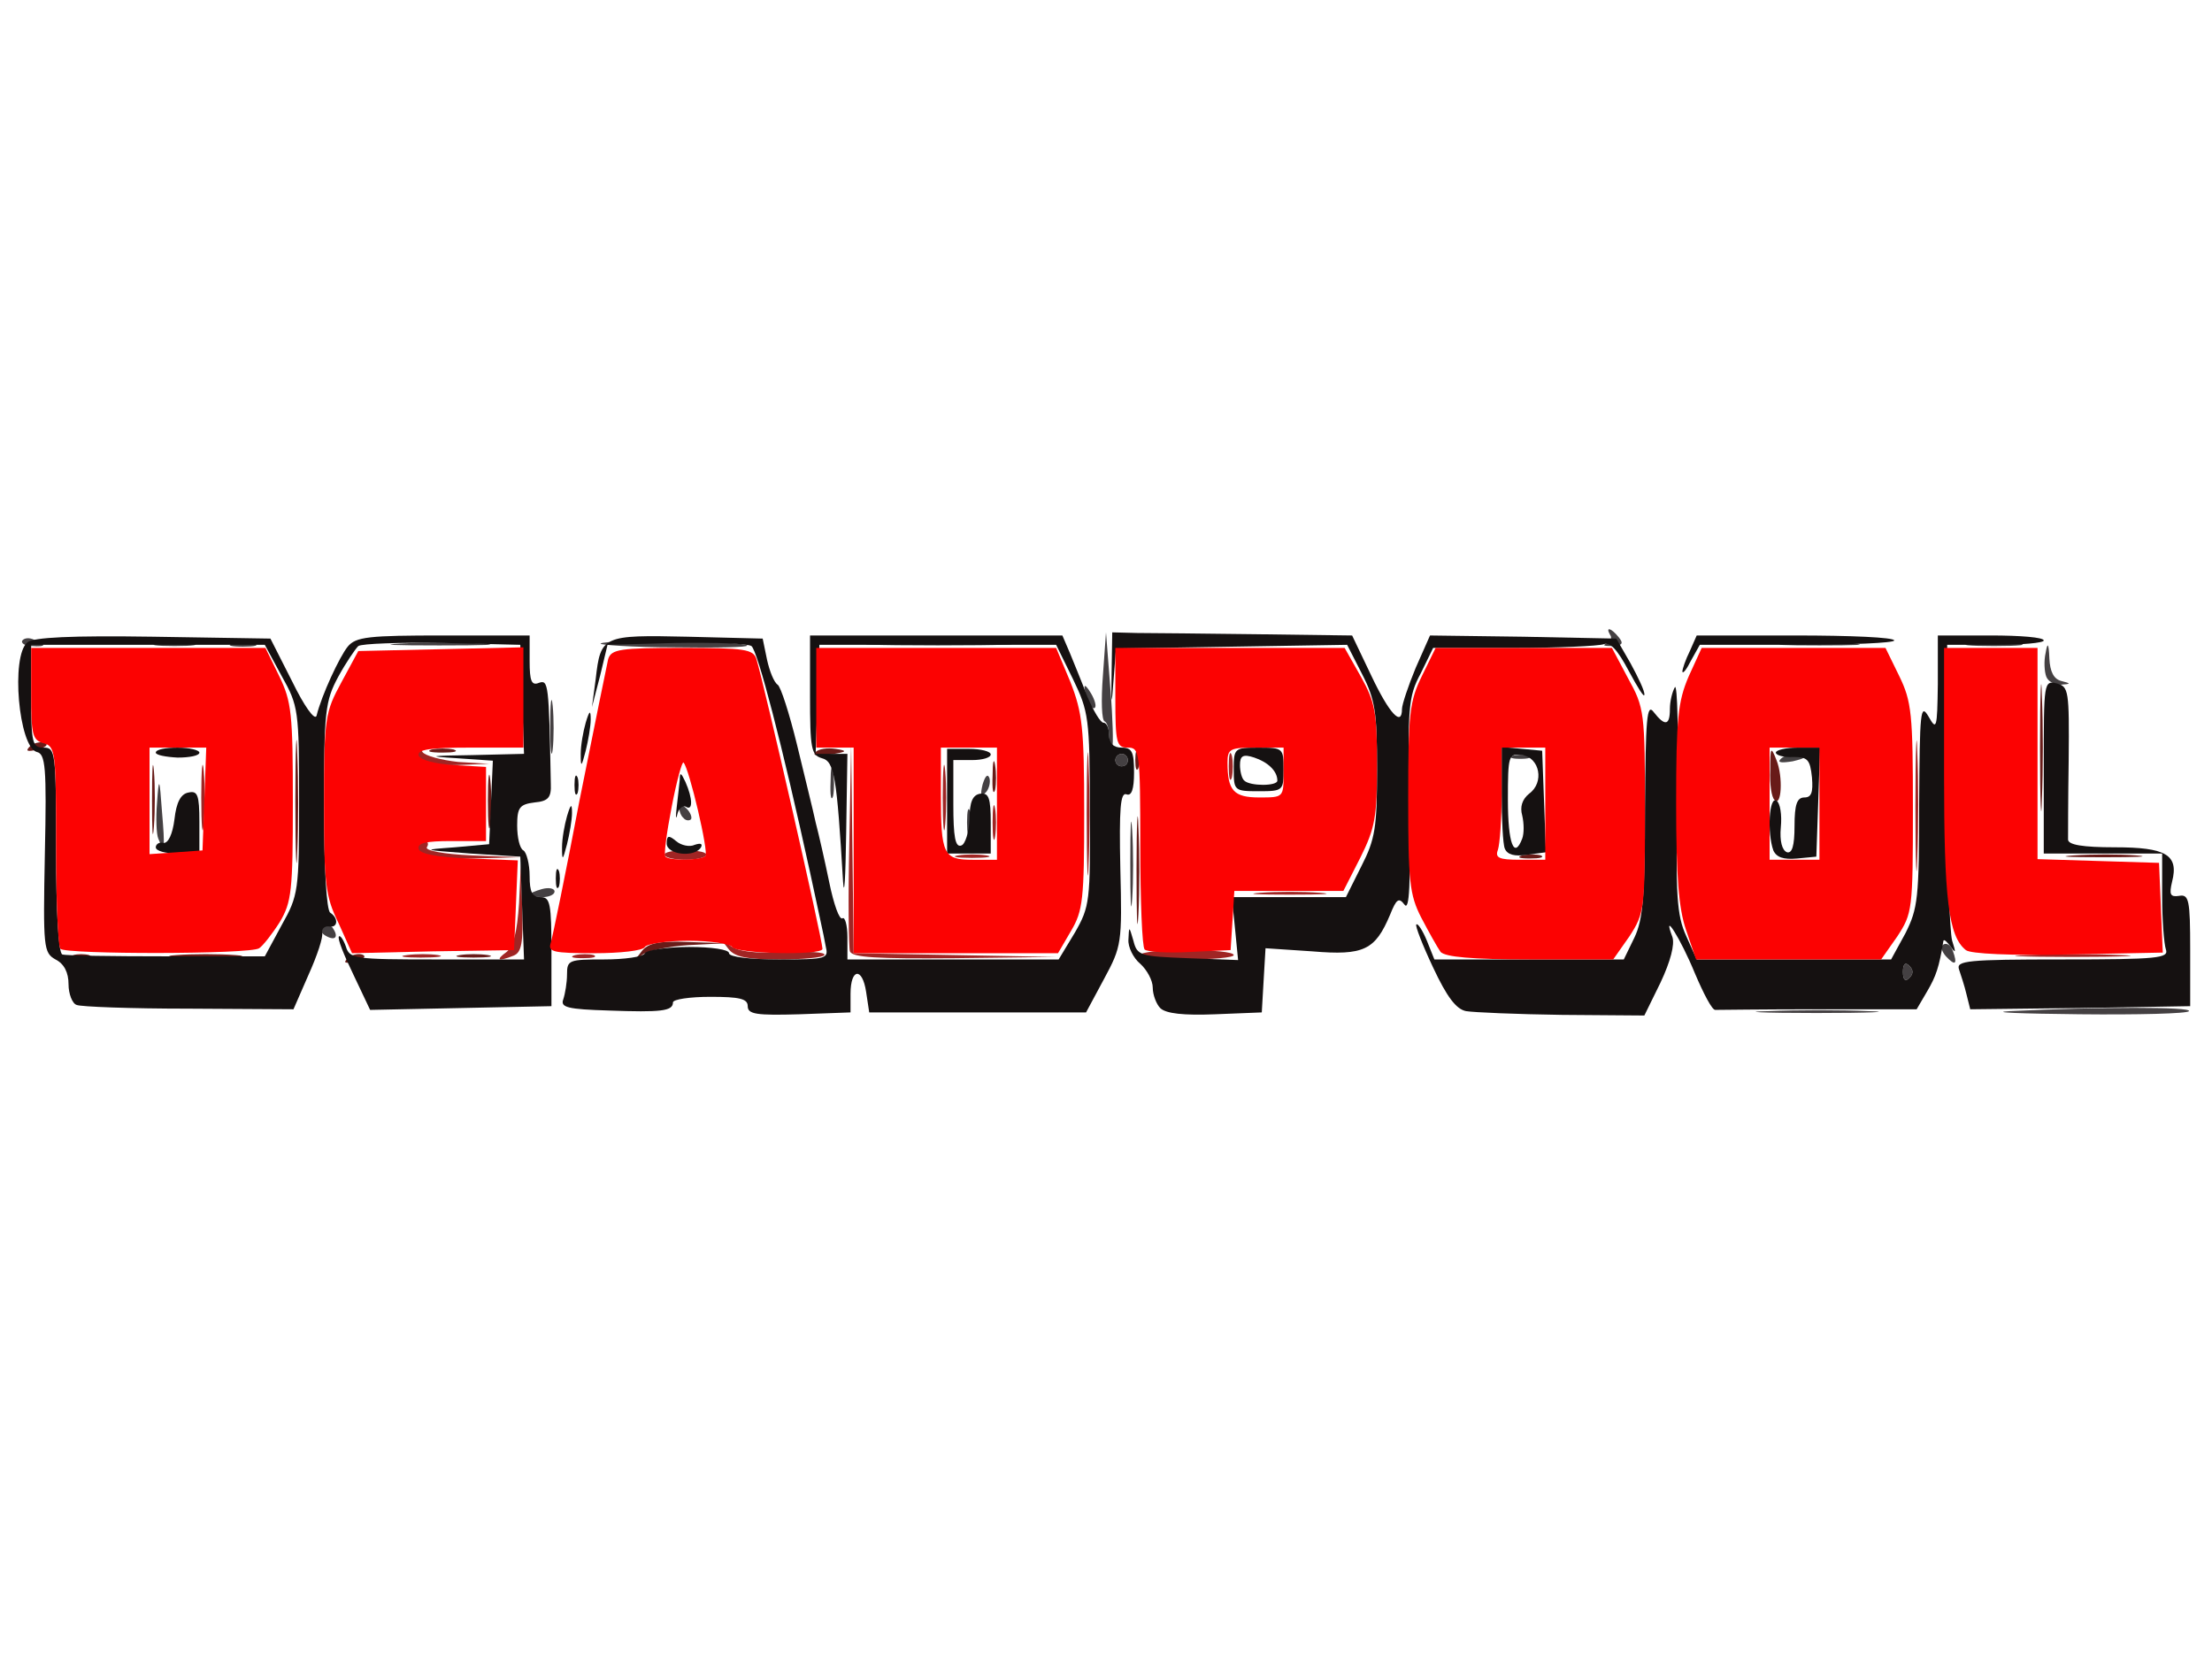 <!DOCTYPE svg PUBLIC "-//W3C//DTD SVG 20010904//EN" "http://www.w3.org/TR/2001/REC-SVG-20010904/DTD/svg10.dtd"><svg xmlns="http://www.w3.org/2000/svg" version="1.0" width="355px" height="266px" viewBox="0 0 3550 2660" preserveAspectRatio="xMidYMid meet">
<g id="layer101" fill="#681b18" stroke="none">
 <path d="M558 1538 c5 -5 16 -8 23 -6 8 3 3 7 -10 11 -17 4 -21 3 -13 -5z"/>
 <path d="M118 1533 c6 -2 18 -2 25 0 6 3 1 5 -13 5 -14 0 -19 -2 -12 -5z"/>
 <path d="M283 1533 c26 -2 68 -2 95 0 26 2 4 3 -48 3 -52 0 -74 -1 -47 -3z"/>
 <path d="M738 1533 c12 -2 32 -2 45 0 12 2 2 4 -23 4 -25 0 -35 -2 -22 -4z"/>
 <path d="M1029 1528 c10 -14 27 -18 75 -16 l61 2 -60 3 c-32 2 -66 9 -75 16 -13 11 -13 10 -1 -5z"/>
 <path d="M1824 1395 c0 -77 2 -107 3 -67 2 40 2 103 0 140 -2 37 -3 4 -3 -73z"/>
 <path d="M474 1285 c0 -88 2 -123 3 -77 2 46 2 118 0 160 -1 42 -3 5 -3 -83z"/>
 <path d="M2443 1373 c9 -2 23 -2 30 0 6 3 -1 5 -18 5 -16 0 -22 -2 -12 -5z"/>
 <path d="M3328 1373 c29 -2 74 -2 100 0 26 2 2 3 -53 3 -55 0 -76 -1 -47 -3z"/>
 <path d="M244 1285 c0 -49 1 -71 3 -48 2 23 2 64 0 90 -2 26 -3 8 -3 -42z"/>
 <path d="M3274 1200 c0 -91 2 -128 3 -82 2 45 2 119 0 165 -1 45 -3 8 -3 -83z"/>
 <path d="M783 1285 c0 -38 2 -53 4 -32 2 20 2 52 0 70 -2 17 -4 1 -4 -38z"/>
 <path d="M2848 1284 c-5 -4 -8 -26 -7 -48 0 -37 1 -39 10 -16 11 27 8 76 -3 64z"/>
 <path d="M1593 1245 c0 -22 2 -30 4 -17 2 12 2 30 0 40 -3 9 -5 -1 -4 -23z"/>
 <path d="M1822 1220 c0 -14 2 -19 5 -12 2 6 2 18 0 25 -3 6 -5 1 -5 -13z"/>
 <path d="M1309 1207 c5 -5 19 -7 32 -5 20 3 19 5 -9 9 -20 3 -29 2 -23 -4z"/>
 <path d="M48 1198 c5 -5 16 -8 23 -6 8 3 3 7 -10 11 -17 4 -21 3 -13 -5z"/>
 <path d="M693 1203 c9 -2 25 -2 35 0 9 3 1 5 -18 5 -19 0 -27 -2 -17 -5z"/>
 </g>
<g id="layer102" fill="#444042" stroke="none">
 <path d="M2838 1623 c46 -2 118 -2 160 0 42 1 5 3 -83 3 -88 0 -123 -2 -77 -3z"/>
 <path d="M3225 1623 c146 -7 293 -7 288 0 -2 4 -82 6 -176 5 -95 -1 -145 -3 -112 -5z"/>
 <path d="M3054 1560 c0 -13 4 -16 10 -10 7 7 7 13 0 20 -6 6 -10 3 -10 -10z"/>
 <path d="M3123 1535 c-7 -8 -9 -16 -4 -19 5 -3 12 1 15 10 8 22 4 25 -11 9z"/>
 <path d="M521 1501 c-8 -6 -9 -11 -3 -15 6 -3 14 -1 17 5 9 14 2 20 -14 10z"/>
 <path d="M1814 1385 c0 -60 1 -84 3 -52 2 32 2 81 0 110 -2 29 -3 3 -3 -58z"/>
 <path d="M850 1436 c0 -2 9 -6 20 -9 11 -3 20 -1 20 4 0 5 -9 9 -20 9 -11 0 -20 -2 -20 -4z"/>
 <path d="M254 1346 c-3 -7 -4 -33 -2 -57 3 -43 4 -42 8 14 5 58 4 68 -6 43z"/>
 <path d="M1552 1320 c0 -19 2 -27 5 -17 2 9 2 25 0 35 -3 9 -5 1 -5 -18z"/>
 <path d="M1097 1313 c-4 -3 -7 -11 -7 -17 0 -6 5 -5 12 2 6 6 9 14 7 17 -3 3 -9 2 -12 -2z"/>
 <path d="M1333 1255 c0 -22 2 -30 4 -17 2 12 2 30 0 40 -3 9 -5 -1 -4 -23z"/>
 <path d="M1577 1259 c4 -13 8 -18 11 -10 2 7 -1 18 -6 23 -8 8 -9 4 -5 -13z"/>
 <path d="M883 1165 c0 -38 2 -53 4 -32 2 20 2 52 0 70 -2 17 -4 1 -4 -38z"/>
 <path d="M1790 1220 c0 -5 5 -10 10 -10 6 0 10 5 10 10 0 6 -4 10 -10 10 -5 0 -10 -4 -10 -10z"/>
 <path d="M2858 1218 c6 -6 18 -8 28 -6 14 3 12 5 -9 10 -19 3 -25 2 -19 -4z"/>
 <path d="M2428 1213 c6 -2 18 -2 25 0 6 3 1 5 -13 5 -14 0 -19 -2 -12 -5z"/>
 <path d="M1780 1183 c0 -12 -3 -23 -7 -25 -5 -1 -6 -34 -3 -73 l5 -70 7 90 c4 49 5 91 3 94 -3 2 -5 -5 -5 -16z"/>
 <path d="M1746 1125 c-9 -26 -7 -32 5 -12 6 10 9 21 6 23 -2 3 -7 -2 -11 -11z"/>
 <path d="M3284 1086 c-3 -8 -4 -25 -1 -38 3 -18 5 -16 6 9 1 21 7 33 19 36 16 4 16 5 -1 6 -10 0 -20 -5 -23 -13z"/>
 <path d="M36 1028 c3 -4 11 -5 19 -1 21 7 19 12 -4 10 -11 0 -18 -5 -15 -9z"/>
 <path d="M253 1033 c15 -2 39 -2 55 0 15 2 2 4 -28 4 -30 0 -43 -2 -27 -4z"/>
 <path d="M373 1033 c9 -2 25 -2 35 0 9 3 1 5 -18 5 -19 0 -27 -2 -17 -5z"/>
 <path d="M643 1033 c37 -2 96 -2 130 0 34 2 4 3 -68 3 -71 0 -99 -1 -62 -3z"/>
 <path d="M964 1033 c6 -7 229 -4 235 3 3 3 -50 4 -117 3 -68 0 -121 -4 -118 -6z"/>
 <path d="M1413 1033 c54 -2 139 -2 190 0 51 1 7 3 -98 3 -104 0 -146 -2 -92 -3z"/>
 <path d="M2578 1033 c6 -3 10 -9 6 -14 -8 -14 2 -11 14 4 8 10 6 13 -11 14 -12 0 -16 -1 -9 -4z"/>
 <path d="M2868 1033 c28 -2 76 -2 105 0 28 2 5 3 -53 3 -58 0 -81 -1 -52 -3z"/>
 <path d="M3163 1033 c20 -2 54 -2 75 0 20 2 3 4 -38 4 -41 0 -58 -2 -37 -4z"/>
 </g>
<g id="layer103" fill="#a02524" stroke="none">
 <path d="M653 1533 c15 -2 37 -2 50 0 12 2 0 4 -28 4 -27 0 -38 -2 -22 -4z"/>
 <path d="M813 1528 c11 -9 17 -32 20 -78 l3 -65 2 71 c2 58 -1 73 -14 78 -25 10 -29 7 -11 -6z"/>
 <path d="M923 1533 c9 -2 23 -2 30 0 6 3 -1 5 -18 5 -16 0 -22 -2 -12 -5z"/>
 <path d="M1169 1523 c-13 -16 -12 -17 3 -5 12 9 39 13 87 10 38 -1 67 0 64 5 -2 4 -35 7 -72 7 -53 0 -72 -4 -82 -17z"/>
 <path d="M1364 1527 c-2 -7 -3 -85 -1 -172 l3 -160 2 167 2 168 163 3 162 3 -163 2 c-125 1 -164 -1 -168 -11z"/>
 <path d="M1830 1533 c0 -5 34 -8 75 -8 41 0 75 3 75 8 0 4 -34 7 -75 7 -41 0 -75 -3 -75 -7z"/>
 <path d="M3253 1533 c43 -2 110 -2 150 0 40 1 5 3 -78 3 -82 0 -115 -2 -72 -3z"/>
 <path d="M1744 1305 c0 -88 2 -123 3 -77 2 46 2 118 0 160 -1 42 -3 5 -3 -83z"/>
 <path d="M3074 1295 c0 -93 2 -133 3 -88 2 45 2 122 0 170 -1 48 -3 12 -3 -82z"/>
 <path d="M2023 1433 c26 -2 68 -2 95 0 26 2 4 3 -48 3 -52 0 -74 -1 -47 -3z"/>
 <path d="M677 1373 c-10 -10 -8 -23 4 -23 5 0 8 4 4 10 -3 5 26 11 72 13 l78 3 -76 2 c-42 1 -79 -1 -82 -5z"/>
 <path d="M1067 1373 c-3 -5 12 -8 33 -8 21 0 36 3 33 8 -2 4 -17 7 -33 7 -16 0 -31 -3 -33 -7z"/>
 <path d="M1538 1373 c12 -2 32 -2 45 0 12 2 2 4 -23 4 -25 0 -35 -2 -22 -4z"/>
 <path d="M323 1280 c0 -47 2 -66 4 -42 2 23 2 61 0 85 -2 23 -4 4 -4 -43z"/>
 <path d="M1513 1280 c0 -47 2 -66 4 -42 2 23 2 61 0 85 -2 23 -4 4 -4 -43z"/>
 <path d="M1593 1320 c0 -25 2 -35 4 -22 2 12 2 32 0 45 -2 12 -4 2 -4 -23z"/>
 <path d="M1972 1230 c0 -19 2 -27 5 -17 2 9 2 25 0 35 -3 9 -5 1 -5 -18z"/>
 <path d="M677 1223 c-4 -3 -7 -11 -7 -17 0 -7 3 -7 8 1 4 6 30 13 57 16 l50 3 -51 2 c-28 1 -54 -1 -57 -5z"/>
 </g>
<g id="layer104" fill="#151111" stroke="none">
 <path d="M977 1622 c-66 -2 -78 -5 -73 -18 3 -9 6 -27 6 -40 0 -23 3 -24 59 -24 33 0 63 -4 66 -10 3 -5 35 -10 71 -10 36 0 64 4 64 10 0 6 33 10 80 10 78 0 80 -1 75 -22 -2 -13 -14 -66 -25 -118 -45 -206 -84 -355 -94 -363 -6 -4 -60 -6 -121 -5 l-110 3 -12 50 -13 50 6 -45 c8 -70 11 -71 148 -68 l120 3 7 34 c4 18 11 36 17 40 5 3 19 47 31 96 12 50 26 106 30 125 5 19 15 63 22 97 7 34 16 60 21 57 4 -3 8 11 8 30 l0 36 170 0 169 0 26 -43 c24 -42 25 -50 24 -198 0 -147 -2 -157 -27 -209 l-27 -55 -190 0 -190 0 -3 88 -3 87 26 0 25 0 -2 128 c-1 70 -3 105 -5 77 -10 -169 -14 -193 -34 -198 -17 -5 -19 -15 -19 -101 l0 -96 203 0 202 0 12 28 c6 15 19 46 28 70 10 23 21 42 26 42 5 0 9 9 9 20 0 13 7 20 20 20 17 0 20 7 20 40 0 27 -4 38 -12 35 -10 -4 -12 23 -10 119 3 120 2 125 -26 177 l-29 54 -174 0 -174 0 -5 -33 c-6 -40 -25 -38 -25 3 l0 30 -82 3 c-69 2 -83 0 -83 -13 0 -12 -13 -15 -60 -15 -33 0 -60 4 -60 9 0 14 -19 16 -103 13z m833 -402 c0 -5 -4 -10 -10 -10 -5 0 -10 5 -10 10 0 6 5 10 10 10 6 0 10 -4 10 -10z"/>
 <path d="M1862 1618 c-6 -6 -12 -21 -12 -33 0 -11 -9 -28 -20 -38 -11 -9 -20 -27 -19 -39 1 -22 1 -22 8 2 6 24 11 25 87 28 l81 3 -5 -51 -5 -50 92 0 91 0 25 -50 c22 -43 25 -62 25 -155 0 -92 -3 -112 -24 -153 l-24 -47 -185 3 -186 3 -4 52 c-3 43 -4 40 -3 -13 l1 -65 40 1 c22 0 109 1 193 2 l152 2 31 65 c29 61 49 82 49 53 0 -7 10 -37 22 -66 l23 -52 150 2 149 3 23 40 c12 22 23 45 22 50 0 6 -11 -12 -25 -38 -18 -34 -30 -47 -40 -43 -9 3 -74 6 -145 6 l-129 0 -20 41 c-20 37 -21 55 -18 213 2 126 0 169 -8 158 -9 -12 -13 -9 -23 16 -24 57 -42 66 -125 59 l-75 -5 -3 51 -3 52 -75 3 c-50 2 -79 -1 -88 -10z"/>
 <path d="M2353 1623 c-16 -3 -31 -23 -53 -70 -17 -36 -29 -67 -27 -69 2 -3 10 9 17 26 l12 30 152 0 152 0 17 -35 c14 -29 17 -68 17 -208 1 -145 3 -169 14 -154 18 23 26 22 26 -5 0 -13 4 -28 8 -35 4 -6 6 73 4 175 -3 159 -1 191 14 224 l17 38 156 0 156 0 23 -42 c20 -40 22 -56 22 -208 1 -148 2 -162 15 -140 13 23 14 20 15 -52 l0 -78 85 0 c47 0 85 3 85 8 0 4 -35 7 -77 7 l-78 0 0 225 c0 124 4 236 8 250 6 19 6 21 -2 10 -6 -8 -11 -13 -12 -10 -7 43 -12 57 -26 81 l-17 29 -158 0 c-87 0 -161 1 -165 1 -5 1 -19 -26 -33 -59 -23 -56 -53 -103 -36 -58 4 12 -3 39 -19 73 l-26 53 -132 -1 c-73 -1 -142 -4 -154 -6z m711 -73 c-6 -6 -10 -3 -10 10 0 13 4 16 10 10 7 -7 7 -13 0 -20z"/>
 <path d="M123 1613 c-7 -2 -13 -18 -13 -33 0 -19 -7 -33 -21 -40 -19 -11 -20 -18 -17 -170 3 -139 1 -160 -13 -163 -29 -8 -42 -154 -15 -176 9 -8 71 -11 202 -9 l188 3 35 69 c19 39 36 63 39 55 8 -33 37 -95 50 -111 13 -16 34 -18 154 -18 l138 0 0 41 c0 32 3 40 15 35 15 -5 16 0 19 162 1 22 -4 28 -26 30 -24 3 -28 8 -28 37 0 19 4 37 10 40 5 3 10 22 10 41 0 26 4 34 18 34 15 0 17 11 17 88 l0 87 -145 3 -146 3 -27 -57 c-15 -31 -26 -58 -23 -61 2 -2 7 5 11 16 6 20 13 21 146 21 l140 0 -3 -82 -3 -83 -80 -5 c-79 -6 -79 -6 -25 -10 l55 -5 3 -67 3 -67 -58 -4 c-49 -3 -45 -4 25 -5 l83 -2 -3 -87 -3 -88 -125 -3 c-69 -1 -129 1 -135 5 -5 5 -20 27 -32 49 -21 39 -23 55 -23 207 0 100 4 168 10 172 14 9 12 25 -2 22 -7 -1 -12 4 -11 10 2 7 -8 37 -22 68 l-24 55 -168 -1 c-92 0 -174 -3 -180 -6z m329 -128 c27 -48 28 -55 28 -200 0 -145 -1 -152 -28 -200 l-27 -50 -188 0 -187 0 0 83 c0 75 2 82 20 82 19 0 20 7 20 164 0 102 4 166 10 168 6 2 81 3 167 3 l158 0 27 -50z"/>
 <path d="M250 1360 c0 -5 6 -9 12 -7 8 1 15 -14 18 -38 3 -27 10 -41 23 -43 14 -3 17 4 17 47 l0 51 -35 0 c-19 0 -35 -4 -35 -10z"/>
 <path d="M250 1208 c0 -5 16 -8 35 -8 19 0 35 4 35 8 0 5 -16 8 -35 8 -19 -1 -35 -4 -35 -8z"/>
 <path d="M3156 1596 c-3 -13 -9 -31 -12 -40 -5 -14 13 -16 166 -16 153 0 171 -2 166 -16 -3 -9 -6 -47 -6 -85 l0 -69 -95 0 -95 0 0 -139 c0 -136 0 -139 21 -134 19 5 20 12 19 122 -1 64 -1 122 -1 129 1 8 23 12 75 12 82 0 103 12 92 55 -5 21 -3 25 11 23 16 -3 18 6 18 87 l0 90 -176 3 -177 2 -6 -24z"/>
 <path d="M892 1410 c0 -14 2 -19 5 -12 2 6 2 18 0 25 -3 6 -5 1 -5 -13z"/>
 <path d="M902 1360 c0 -14 4 -36 8 -50 6 -20 8 -21 8 -5 0 11 -4 34 -8 50 -7 27 -8 27 -8 5z"/>
 <path d="M2415 1362 c-3 -7 -5 -47 -5 -88 l0 -75 33 3 32 3 3 81 3 82 -30 4 c-20 3 -32 0 -36 -10z m28 -16 c3 -8 3 -24 0 -37 -4 -14 0 -26 11 -35 25 -18 17 -58 -11 -62 -22 -3 -23 0 -23 72 0 70 10 96 23 62z"/>
 <path d="M2846 1365 c-10 -28 -7 -87 5 -80 6 4 9 23 7 43 -2 22 2 37 10 40 8 2 12 -10 12 -42 0 -35 4 -46 16 -46 11 0 14 -8 12 -32 -3 -29 -7 -33 -30 -33 -16 1 -28 -3 -28 -7 0 -4 16 -8 35 -8 l36 0 -3 88 -3 87 -31 3 c-22 2 -33 -2 -38 -13z"/>
 <path d="M1070 1354 c0 -13 3 -14 15 -4 8 7 22 10 30 6 9 -3 13 -2 10 4 -10 17 -55 12 -55 -6z"/>
 <path d="M1520 1286 l0 -84 35 0 c19 0 35 4 35 9 0 5 -13 9 -30 9 l-30 0 0 71 c0 52 3 70 13 66 6 -2 12 -21 13 -42 0 -28 5 -39 17 -41 14 -2 17 7 17 47 l0 49 -35 0 -35 0 0 -84z"/>
 <path d="M1086 1296 c2 -16 4 -36 5 -45 0 -12 2 -11 9 4 12 27 12 47 1 40 -5 -3 -12 3 -14 12 -2 10 -3 5 -1 -11z"/>
 <path d="M922 1260 c0 -14 2 -19 5 -12 2 6 2 18 0 25 -3 6 -5 1 -5 -13z"/>
 <path d="M1980 1235 c0 -34 1 -35 40 -35 39 0 40 1 40 35 0 34 -1 35 -40 35 -39 0 -40 -1 -40 -35z m70 18 c0 -16 -16 -30 -37 -37 -18 -6 -23 -3 -23 12 0 10 3 22 7 25 9 9 53 9 53 0z"/>
 <path d="M932 1210 c0 -14 4 -36 8 -50 6 -20 8 -21 8 -5 0 11 -4 34 -8 50 -7 27 -8 27 -8 5z"/>
 <path d="M2700 1078 c0 -4 5 -19 12 -33 l11 -25 159 0 c87 0 158 3 158 8 0 4 -70 7 -156 7 l-156 0 -14 25 c-7 14 -13 22 -14 18z"/>
 </g>
<g id="layer105" fill="#fc0202" stroke="none">
 <path d="M2312 1528 c-5 -7 -19 -32 -31 -55 -19 -37 -21 -59 -21 -192 0 -135 2 -155 22 -196 l22 -45 141 0 142 0 26 49 c26 47 27 54 27 213 0 158 -1 164 -25 201 l-26 37 -133 0 c-95 0 -136 -4 -144 -12z m168 -238 l0 -90 -35 0 -35 0 0 74 c0 41 -3 81 -6 90 -5 13 2 16 35 16 l41 0 0 -90z"/>
 <path d="M2706 1493 c-12 -35 -16 -86 -16 -204 0 -136 3 -163 20 -203 l21 -46 147 0 148 0 22 45 c20 41 22 61 22 213 0 163 -1 168 -25 205 l-26 37 -148 0 -149 0 -16 -47z m214 -203 l0 -90 -40 0 -40 0 0 90 0 90 40 0 40 0 0 -90z"/>
 <path d="M3155 1525 c-28 -22 -35 -82 -35 -281 l0 -204 75 0 75 0 0 170 0 169 98 3 97 3 3 72 3 72 -152 3 c-91 2 -157 -1 -164 -7z"/>
 <path d="M97 1523 c-4 -3 -7 -78 -7 -166 0 -150 -1 -159 -20 -164 -18 -5 -20 -14 -20 -79 l0 -74 188 0 188 0 22 45 c20 41 22 61 22 203 0 142 -2 160 -21 192 -12 19 -27 38 -33 42 -14 10 -310 10 -319 1z m231 -240 l3 -83 -46 0 -45 0 0 86 0 85 43 -3 42 -3 3 -82z"/>
 <path d="M543 1481 c-21 -43 -23 -63 -23 -192 0 -138 2 -146 28 -194 l27 -50 133 -3 132 -3 0 81 0 80 -86 0 c-64 0 -85 3 -82 13 3 7 26 13 56 15 l52 3 0 60 0 59 -56 0 c-40 0 -55 3 -52 13 3 8 31 13 82 15 l77 3 -3 72 -3 72 -130 2 -130 3 -22 -49z"/>
 <path d="M884 1513 c3 -10 24 -112 46 -228 23 -115 44 -218 46 -227 5 -16 19 -18 119 -18 100 0 114 2 119 18 13 43 105 446 106 465 0 11 -138 8 -145 -3 -3 -5 -35 -10 -70 -10 -35 0 -67 5 -70 10 -3 6 -40 10 -81 10 -67 0 -75 -2 -70 -17z m248 -139 c6 -5 -26 -141 -35 -150 -2 -3 -11 29 -19 71 -8 41 -13 77 -10 80 7 7 57 6 64 -1z"/>
 <path d="M1370 1365 l0 -165 -30 0 -30 0 0 -80 0 -80 193 0 192 0 23 55 c19 49 22 73 22 210 0 138 -2 157 -21 189 l-21 36 -164 0 -164 0 0 -165z m230 -75 l0 -90 -45 0 -45 0 0 74 c0 98 4 106 51 106 l39 0 0 -90z"/>
 <path d="M1837 1524 c-4 -4 -7 -79 -7 -166 0 -151 -1 -158 -20 -158 -18 0 -20 -7 -20 -80 l0 -80 184 0 184 0 26 46 c23 41 26 58 26 142 0 83 -3 101 -27 149 l-27 53 -88 0 -87 0 -3 48 -3 47 -65 3 c-36 2 -69 0 -73 -4z m223 -284 l0 -40 -45 0 c-41 0 -45 2 -45 24 0 45 10 56 51 56 39 0 39 0 39 -40z"/>
 </g>

</svg>